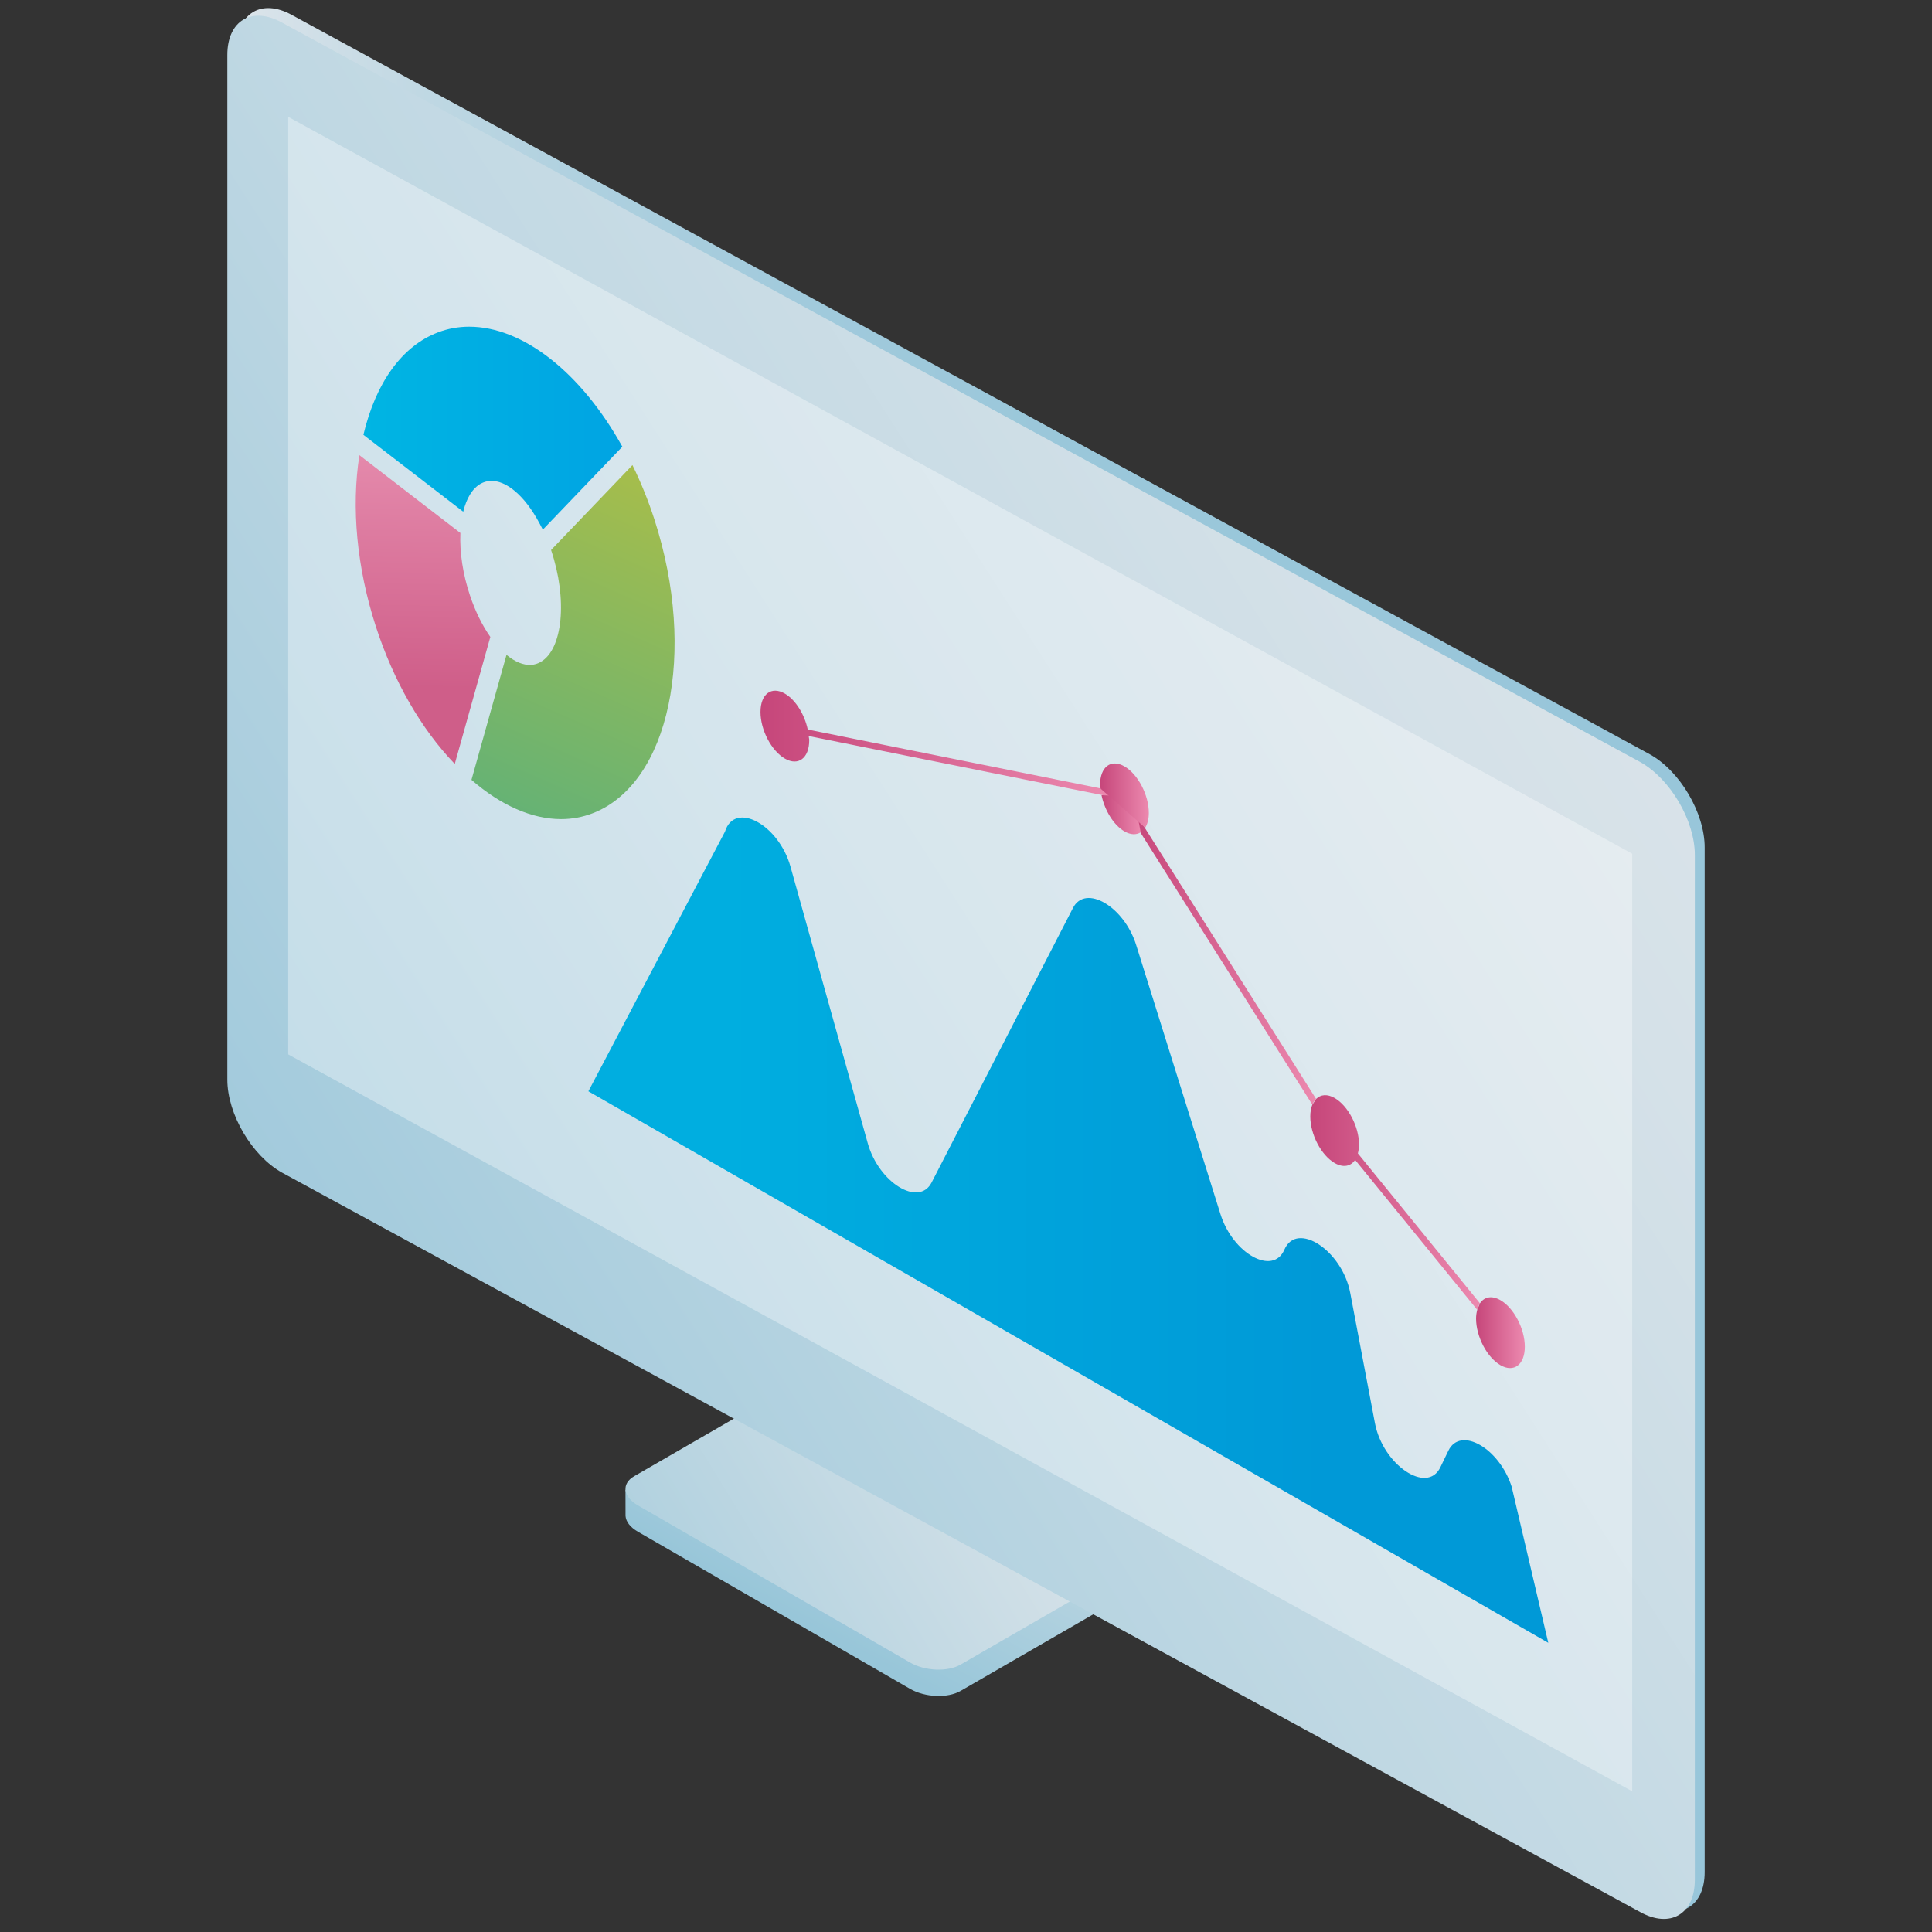 <?xml version="1.0" encoding="UTF-8"?> <!-- Generator: Adobe Illustrator 15.1.0, SVG Export Plug-In . SVG Version: 6.00 Build 0) --> <svg xmlns="http://www.w3.org/2000/svg" xmlns:xlink="http://www.w3.org/1999/xlink" id="Calque_1" x="0px" y="0px" width="200px" height="200px" viewBox="0 0 200 200" xml:space="preserve"><rect x="0" y="0" width="200" height="200" fill="#333333" stroke="none"/>  <g> <linearGradient id="SVGID_1_" gradientUnits="userSpaceOnUse" x1="107.376" y1="136.426" x2="88.899" y2="170.916"> <stop offset="0" style="stop-color:#DDE5EA"></stop> <stop offset="1" style="stop-color:#98C6D9"></stop> </linearGradient> <path fill="url(#SVGID_1_)" d="M64.754,156.776l-0.004-2.561h64.521l-0.003,2.726h-0.003c0.038,0.523-0.255,1.029-0.898,1.401 l-28.93,16.703c-1.34,0.772-3.681,0.676-5.228-0.217l-28.179-16.27c-0.804-0.464-1.231-1.051-1.273-1.618h-0.002v-0.063 C64.753,156.845,64.752,156.812,64.754,156.776z"></path> <linearGradient id="SVGID_2_" gradientUnits="userSpaceOnUse" x1="111.913" y1="145.051" x2="50.324" y2="182.928"> <stop offset="0" style="stop-color:#DDE5EA"></stop> <stop offset="1" style="stop-color:#98C6D9"></stop> </linearGradient> <path fill="url(#SVGID_2_)" d="M99.437,172.318l28.93-16.702c1.34-0.773,1.172-2.125-0.375-3.019l-28.18-16.27 c-1.547-0.893-3.887-0.989-5.228-0.216l-28.93,16.703c-1.34,0.772-1.172,2.124,0.375,3.018l28.179,16.269 C95.755,172.995,98.096,173.093,99.437,172.318z"></path> </g> <g> <defs> <path id="SVGID_3_" d="M170.794,78.088c3.12,1.732,5.673,6.068,5.673,9.636v106.078c0,3.567-2.553,5.07-5.673,3.339 l-140.57-76.534c-3.121-1.731-5.673-6.066-5.673-9.635V4.894c0-3.568,2.553-5.07,5.673-3.339L170.794,78.088"></path> </defs> <linearGradient id="SVGID_4_" gradientUnits="userSpaceOnUse" x1="24.551" y1="99.348" x2="176.467" y2="99.348"> <stop offset="0" style="stop-color:#DDE5EA"></stop> <stop offset="0.023" style="stop-color:#D7E2E9"></stop> <stop offset="0.124" style="stop-color:#C0D8E3"></stop> <stop offset="0.241" style="stop-color:#AED0DF"></stop> <stop offset="0.382" style="stop-color:#A1CADC"></stop> <stop offset="0.569" style="stop-color:#9AC7DA"></stop> <stop offset="1" style="stop-color:#98C6DA"></stop> </linearGradient> <use xlink:href="#SVGID_3_" overflow="visible" fill="url(#SVGID_4_)"></use> <clipPath id="SVGID_5_"> <use xlink:href="#SVGID_3_" overflow="visible"></use> </clipPath> </g> <g> <defs> <path id="SVGID_6_" d="M169.78,78.878c3.119,1.731,5.669,6.067,5.669,9.635v106.079c0,3.567-2.55,5.07-5.669,3.338L29.206,121.396 c-3.12-1.731-5.672-6.067-5.672-9.635V5.684c0-3.568,2.552-5.07,5.672-3.339L169.78,78.878"></path> </defs> <linearGradient id="SVGID_7_" gradientUnits="userSpaceOnUse" x1="181.237" y1="47.757" x2="20.657" y2="150.657"> <stop offset="0" style="stop-color:#DDE5EA"></stop> <stop offset="0.215" style="stop-color:#D5E1E8"></stop> <stop offset="0.547" style="stop-color:#C0D8E3"></stop> <stop offset="0.951" style="stop-color:#9DC8DB"></stop> <stop offset="1" style="stop-color:#98C6DA"></stop> </linearGradient> <use xlink:href="#SVGID_6_" overflow="visible" fill="url(#SVGID_7_)"></use> <clipPath id="SVGID_8_"> <use xlink:href="#SVGID_6_" overflow="visible"></use> </clipPath> </g> <polygon opacity="0.34" fill="#FFFFFF" points="29.835,109.152 29.835,12.095 168.965,88.375 168.965,185.434 "></polygon> <g> <defs> <path id="SVGID_9_" d="M60.91,112.97l99.367,57.093l-3.789-16.157c-1.284-4.008-5.313-6.298-6.556-3.727l-0.828,1.716 c-1.374,2.841-5.955-0.257-6.773-4.579l-2.553-13.471c-0.835-4.396-5.526-7.479-6.818-4.482c-1.18,2.728-5.333,0.417-6.619-3.683 l-8.724-27.855c-1.249-3.991-5.254-6.336-6.543-3.832l-14.629,28.411c-1.324,2.572-5.471,0.027-6.614-4.055l-7.997-28.627 c-1.224-4.389-5.791-6.833-6.783-3.632L60.91,112.97"></path> </defs> <linearGradient id="SVGID_10_" gradientUnits="userSpaceOnUse" x1="1776.562" y1="127.346" x2="1838.482" y2="127.346" gradientTransform="matrix(-1 0 0 1 1913.746 0)"> <stop offset="0" style="stop-color:#0099D7"></stop> <stop offset="1" style="stop-color:#00AEE0"></stop> </linearGradient> <use xlink:href="#SVGID_9_" overflow="visible" fill="url(#SVGID_10_)"></use> <clipPath id="SVGID_11_"> <use xlink:href="#SVGID_9_" overflow="visible"></use> </clipPath> </g> <g> <linearGradient id="SVGID_12_" gradientUnits="userSpaceOnUse" x1="135.642" y1="124.481" x2="153.204" y2="124.481"> <stop offset="0" style="stop-color:#C6467A"></stop> <stop offset="1" style="stop-color:#EC89AF"></stop> </linearGradient> <path fill="url(#SVGID_12_)" d="M140.566,119.398c0.07-0.271,0.121-0.566,0.121-0.909c0-1.858-1.13-4.018-2.523-4.821 c-0.773-0.445-1.457-0.366-1.921,0.098l-0.389,0.589c-0.135,0.334-0.213,0.741-0.213,1.222c0,1.857,1.13,4.014,2.522,4.82 c0.893,0.514,1.671,0.345,2.119-0.325l12.641,15.519c0.068-0.259,0.158-0.487,0.28-0.672L140.566,119.398z"></path> <linearGradient id="SVGID_13_" gradientUnits="userSpaceOnUse" x1="117.107" y1="99.28" x2="136.243" y2="99.28"> <stop offset="0" style="stop-color:#C6467A"></stop> <stop offset="1" style="stop-color:#EC89AF"></stop> </linearGradient> <path fill="url(#SVGID_13_)" d="M117.568,84.206c-0.128,0.204-0.282,0.36-0.461,0.472l18.747,29.677 c0.098-0.243,0.232-0.432,0.389-0.589L117.568,84.206z"></path> <linearGradient id="SVGID_14_" gradientUnits="userSpaceOnUse" x1="78.726" y1="77.023" x2="115.294" y2="77.023"> <stop offset="0" style="stop-color:#C6467A"></stop> <stop offset="1" style="stop-color:#EC89AF"></stop> </linearGradient> <path fill="url(#SVGID_14_)" d="M83.618,75.52c-0.326-1.543-1.247-3.07-2.369-3.718c-1.393-0.805-2.523,0.049-2.523,1.906 c0,1.858,1.13,4.017,2.523,4.821c1.393,0.805,2.523-0.05,2.523-1.908c0-0.139-0.048-0.285-0.058-0.427l31.581,6.354 c-0.047-0.227-0.075-0.45-0.095-0.674L83.618,75.52z"></path> <linearGradient id="SVGID_15_" gradientUnits="userSpaceOnUse" x1="114.029" y1="84.338" x2="118.089" y2="84.338"> <stop offset="0" style="stop-color:#C6467A"></stop> <stop offset="1" style="stop-color:#EC89AF"></stop> </linearGradient> <path fill="url(#SVGID_15_)" d="M114.029,82.317c0.322,1.552,1.244,3.092,2.374,3.746c0.651,0.375,1.237,0.377,1.686,0.095 l-0.735-3.705L114.029,82.317z"></path> <linearGradient id="SVGID_16_" gradientUnits="userSpaceOnUse" x1="113.881" y1="82.359" x2="118.927" y2="82.359"> <stop offset="0" style="stop-color:#C6467A"></stop> <stop offset="1" style="stop-color:#EC89AF"></stop> </linearGradient> <path fill="url(#SVGID_16_)" d="M118.55,85.686c0.234-0.376,0.377-0.889,0.377-1.53c0-1.858-1.131-4.018-2.523-4.82 c-1.393-0.806-2.522,0.048-2.522,1.905c0,0.132,0.044,0.268,0.054,0.402"></path> <linearGradient id="SVGID_17_" gradientUnits="userSpaceOnUse" x1="116.149" y1="82.315" x2="116.381" y2="82.315"> <stop offset="0" style="stop-color:#C6467A"></stop> <stop offset="1" style="stop-color:#EC89AF"></stop> </linearGradient> <line fill="url(#SVGID_17_)" x1="116.149" y1="82.388" x2="116.381" y2="82.243"></line> <linearGradient id="SVGID_18_" gradientUnits="userSpaceOnUse" x1="152.802" y1="137.958" x2="157.849" y2="137.958"> <stop offset="0" style="stop-color:#C6467A"></stop> <stop offset="1" style="stop-color:#EC89AF"></stop> </linearGradient> <path fill="url(#SVGID_18_)" d="M155.324,134.594c-0.892-0.515-1.669-0.347-2.12,0.324l-0.28,0.672 c-0.071,0.27-0.122,0.566-0.122,0.912c0,1.857,1.13,4.015,2.522,4.819c1.394,0.805,2.524-0.05,2.524-1.907 S156.718,135.396,155.324,134.594z"></path> </g> <g> <g> <g> <linearGradient id="SVGID_19_" gradientUnits="userSpaceOnUse" x1="-816.843" y1="44.321" x2="-790.038" y2="44.321" gradientTransform="matrix(-1 0 0 1 -752.42 0)"> <stop offset="0" style="stop-color:#00A4E3"></stop> <stop offset="1" style="stop-color:#00B5E3"></stop> </linearGradient> <path fill="url(#SVGID_19_)" d="M48.57,33.819c-1.119,0-2.209,0.196-3.238,0.593c-3.693,1.404-6.419,5.16-7.713,10.601 l10.335,7.958c0.341-1.417,0.967-2.429,1.812-2.901c0.298-0.165,0.621-0.263,0.962-0.286c1.673-0.106,3.622,1.564,5.116,4.38 l0.351,0.66l8.23-8.582C60.161,38.56,54.126,33.819,48.57,33.819z"></path> </g> <g> <linearGradient id="SVGID_20_" gradientUnits="userSpaceOnUse" x1="-802.614" y1="95.008" x2="-824.873" y2="44.351" gradientTransform="matrix(-1 0 0 1 -752.42 0)"> <stop offset="0" style="stop-color:#52AF81"></stop> <stop offset="1" style="stop-color:#B1BF44"></stop> </linearGradient> <path fill="url(#SVGID_20_)" d="M65.471,48.149l-8.424,8.787c0,0.004,0.004,0.009,0.004,0.013 c1.717,5.089,1.219,10.289-1.104,11.59c-0.299,0.169-0.622,0.268-0.958,0.29c-0.801,0.049-1.678-0.308-2.555-1.038l-3.627,12.94 c3.057,2.655,6.267,4.063,9.277,4.063c1.114,0,2.205-0.2,3.233-0.592c7.988-3.039,10.871-16.684,6.433-30.412 C67.121,51.843,66.353,49.945,65.471,48.149z"></path> </g> <g> <linearGradient id="SVGID_21_" gradientUnits="userSpaceOnUse" x1="-795.967" y1="71.23" x2="-796.644" y2="37.05" gradientTransform="matrix(-1 0 0 1 -752.42 0)"> <stop offset="0" style="stop-color:#CF5E89"></stop> <stop offset="1" style="stop-color:#ED9CBA"></stop> </linearGradient> <path fill="url(#SVGID_21_)" d="M47.659,55.172L37.206,47.12c-0.854,5.428-0.266,11.644,1.692,17.704 c1.83,5.655,4.703,10.65,8.179,14.259l3.683-13.149c-0.829-1.177-1.555-2.643-2.1-4.269 C47.92,59.472,47.574,57.199,47.659,55.172z"></path> </g> </g> </g> </svg> 